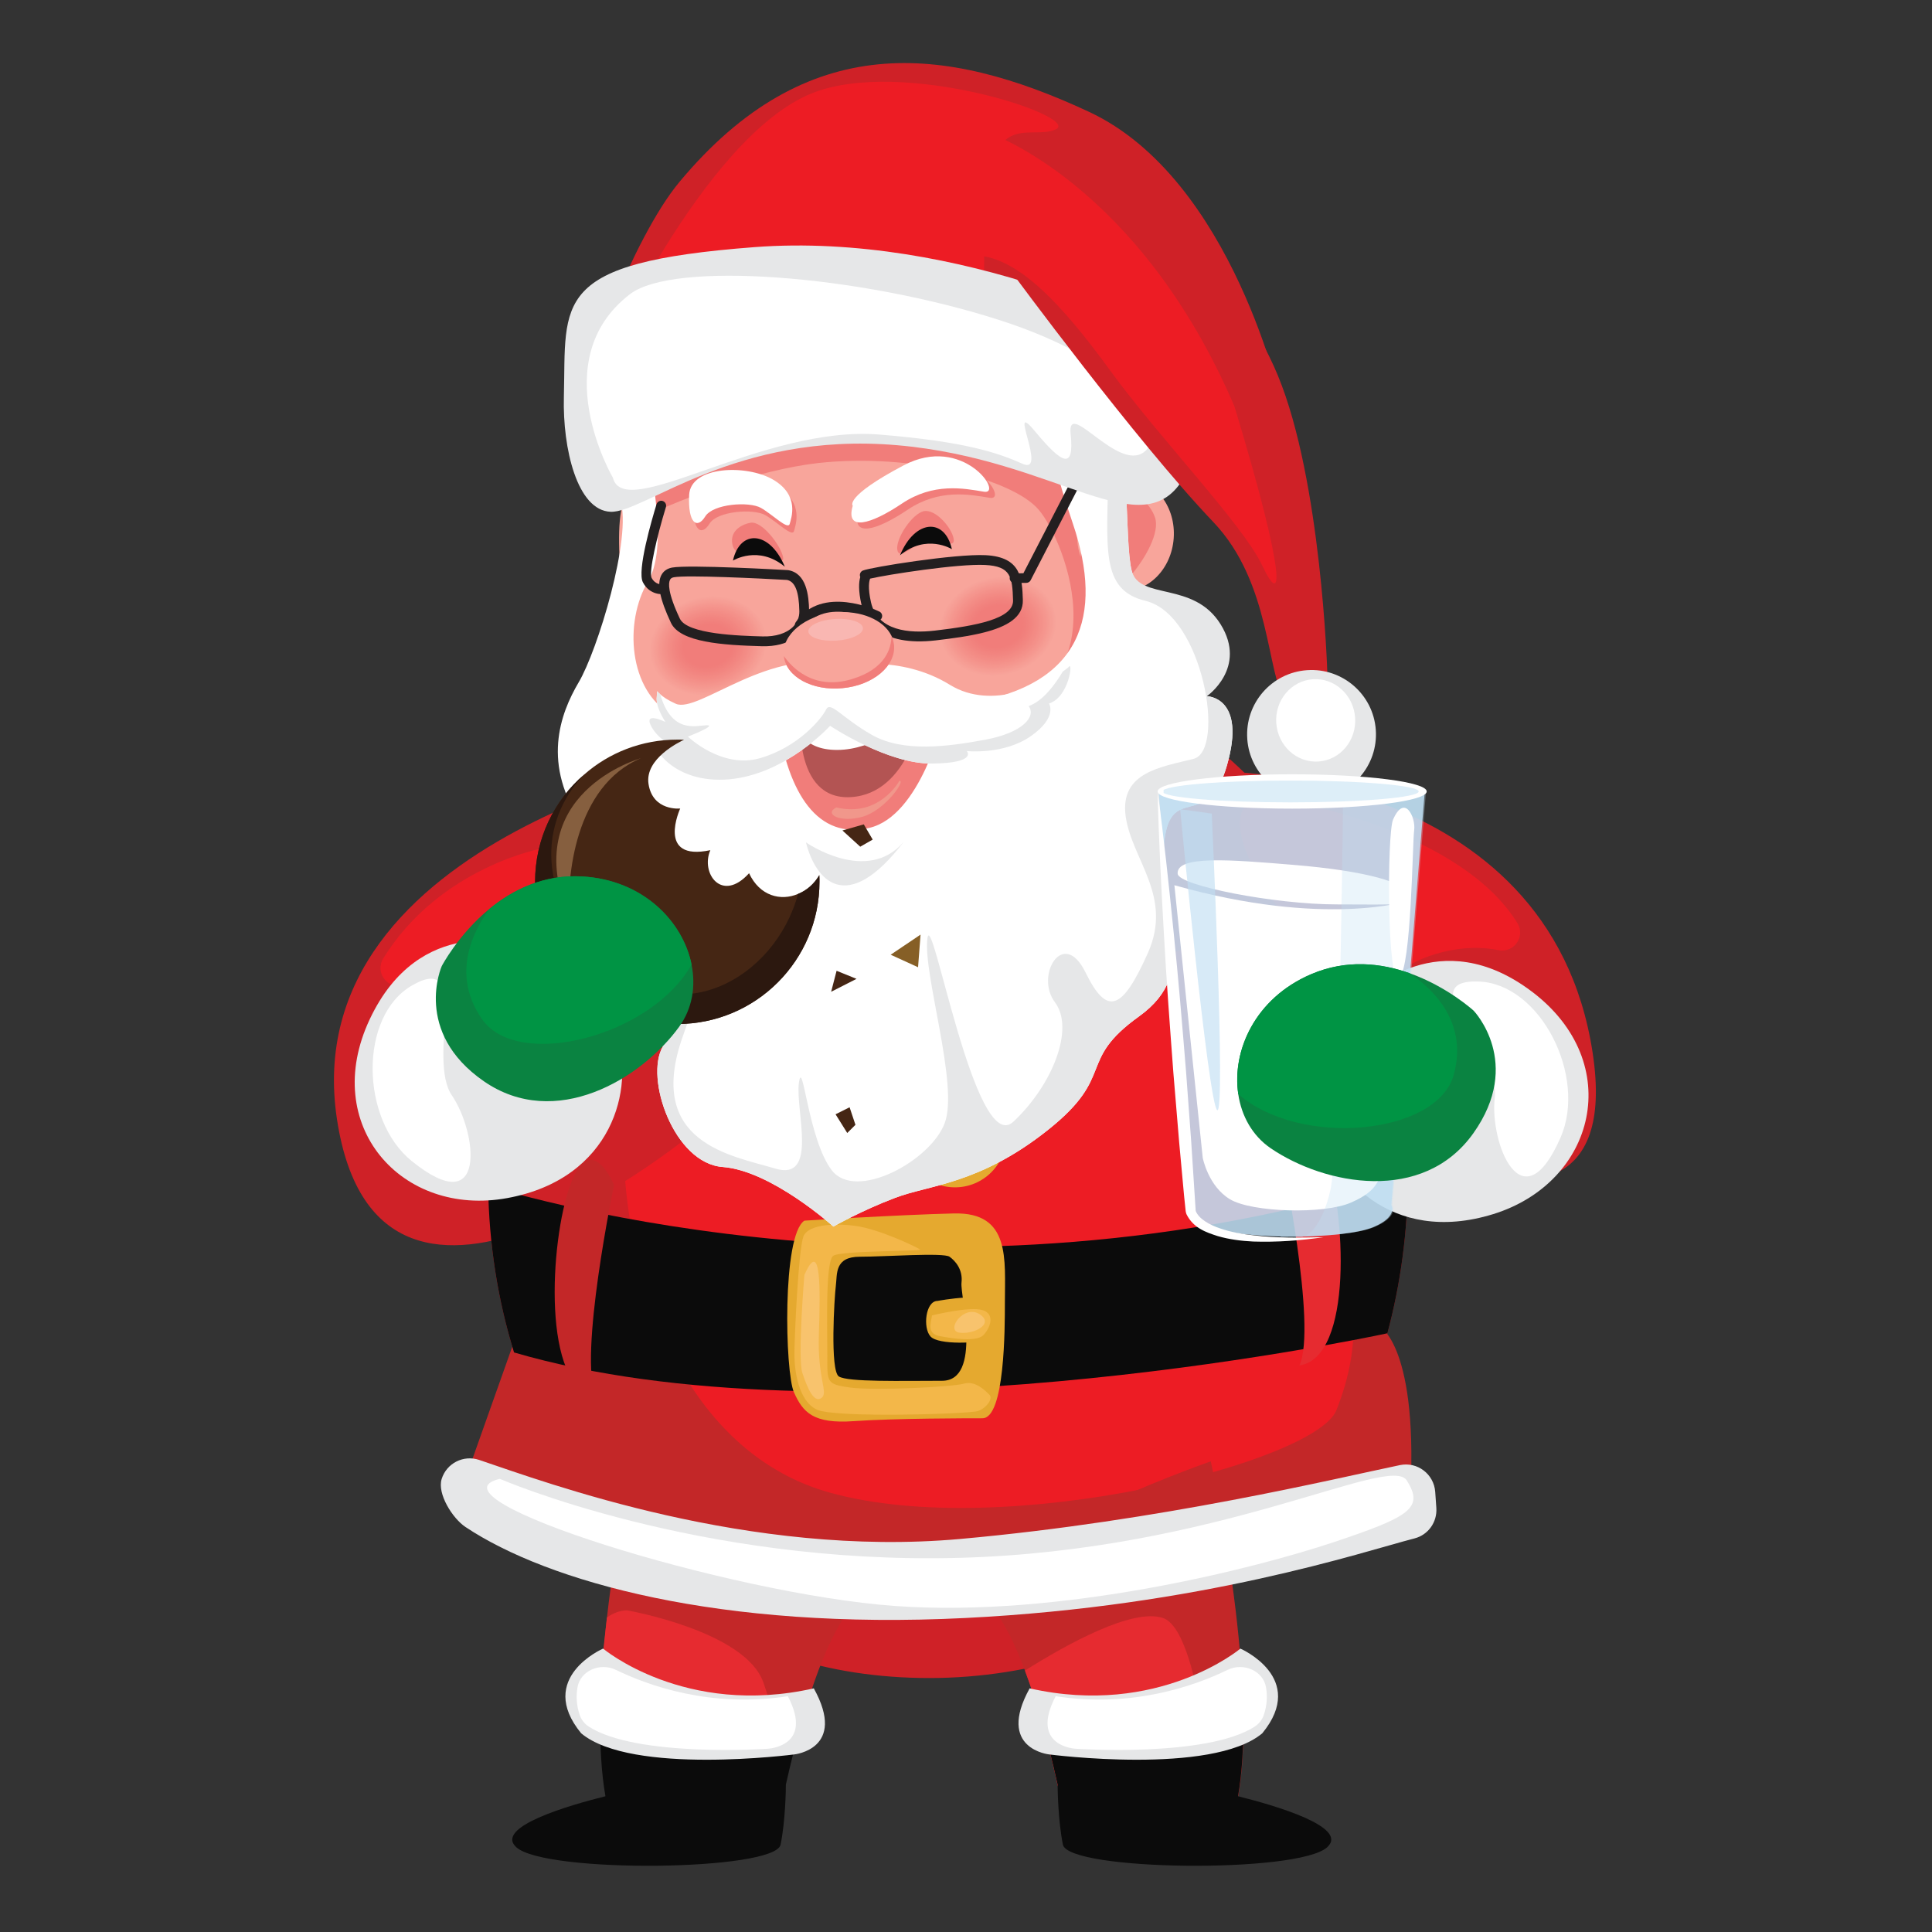 <svg xmlns="http://www.w3.org/2000/svg" xmlns:xlink="http://www.w3.org/1999/xlink" id="Layer_1" viewBox="0 0 792 792"><rect x="0" y="0" width="792" height="792" fill="#333333" stroke="none"/><defs><style>.cls-1{fill:none;}.cls-2{clip-path:url(#clippath);}.cls-3{fill:#f5958d;}.cls-4{fill:#f59890;}.cls-5{fill:#f5958e;}.cls-6{fill:#f5978f;}.cls-7{fill:#f5948c;}.cls-8{fill:#f5968e;}.cls-9{fill:#f59991;}.cls-10{fill:#f7a49a;}.cls-11{fill:#f7a097;}.cls-12{fill:#f7a399;}.cls-13{fill:#f7a198;}.cls-14{fill:#f7a299;}.cls-15{fill:#f8a59b;}.cls-16{fill:#f48f88;}.cls-17{fill:#f48e87;}.cls-18{fill:#f49089;}.cls-19{fill:#f4938b;}.cls-20{fill:#f4928b;}.cls-21{fill:#f3b749;}.cls-22{fill:#f59a91;}.cls-23{fill:#f9b7b2;}.cls-24{fill:#f8c36d;}.cls-25{fill:#009444;}.cls-26{fill:#f2827e;}.cls-27{fill:#f2837e;}.cls-28{fill:#f28882;}.cls-29{fill:#f28681;}.cls-30{fill:#f2847f;}.cls-31{fill:#f28782;}.cls-32{fill:#f28480;}.cls-33{fill:#f28580;}.cls-34{fill:#f69b92;}.cls-35{fill:#e6e7e8;}.cls-36{fill:#f69c93;}.cls-37{fill:#f69e95;}.cls-38{fill:#f69f96;}.cls-39{fill:#f69d94;}.cls-40{fill:#e62b30;}.cls-41{fill:#f4918a;}.cls-42{fill:#fff;}.cls-43{fill:#ed1c24;}.cls-44{fill:#f38a84;}.cls-45{fill:#f38a83;}.cls-46{fill:#f38983;}.cls-47{fill:#f38d87;}.cls-48{fill:#f38c85;}.cls-49{fill:#f38c86;}.cls-50{fill:#f38b85;}.cls-51{fill:#ffc63f;}.cls-52{fill:#f17f7b;}.cls-53{fill:#f17f7c;}.cls-54{fill:#f1827d;}.cls-55{fill:#f1817d;}.cls-56{fill:#f17e7b;}.cls-57{fill:#f17e7a;}.cls-58{fill:#f17d7a;}.cls-59{fill:#f1807c;}.cls-60{fill:#f1978b;}.cls-61{fill:#e5a92f;}.cls-62{fill:#865f26;}.cls-63{fill:#865f3f;}.cls-64{fill:#b35453;}.cls-65{fill:#bfdef2;}.cls-66{fill:#c32728;}.cls-67{fill:#cf2127;}.cls-68{fill:#231f20;}.cls-69{fill:#0a8341;}.cls-70{fill:#0b0b0b;}.cls-71{fill:#452614;}.cls-72{fill:#2c180f;}.cls-73{clip-path:url(#clippath-1);}.cls-74{clip-path:url(#clippath-4);}.cls-75{clip-path:url(#clippath-3);}.cls-76{clip-path:url(#clippath-2);}.cls-77{clip-path:url(#clippath-7);}.cls-78{clip-path:url(#clippath-8);}.cls-79{clip-path:url(#clippath-6);}.cls-80{clip-path:url(#clippath-5);}.cls-81{clip-path:url(#clippath-9);}.cls-82{clip-path:url(#clippath-10);}.cls-83{opacity:.32;}.cls-84{opacity:.63;}.cls-85{opacity:.53;}.cls-86{opacity:.88;}</style><clipPath id="clippath"><rect class="cls-1" x="90" width="612" height="792"/></clipPath><clipPath id="clippath-1"><rect class="cls-1" x="90" width="612" height="792"/></clipPath><clipPath id="clippath-2"><rect class="cls-1" x="90" width="612" height="792"/></clipPath><clipPath id="clippath-3"><path class="cls-1" d="m404.17 237.22c-12.98 3.29-21.3 14.69-18.57 25.47 2.73 10.78 15.47 16.85 28.45 13.57 12.99-3.29 21.3-14.69 18.57-25.47-2.23-8.8-11.12-14.46-21.37-14.46-2.31.0-4.69.29-7.08.89"/></clipPath><clipPath id="clippath-4"><rect class="cls-1" x="90" width="612" height="792"/></clipPath><clipPath id="clippath-5"><path class="cls-1" d="m285.38 245.18c-12.98 3.29-21.3 14.69-18.57 25.47s15.47 16.85 28.45 13.57c12.99-3.29 21.3-14.69 18.57-25.47-2.23-8.79-11.12-14.46-21.37-14.46-2.31.0-4.69.29-7.08.89"/></clipPath><clipPath id="clippath-6"><rect class="cls-1" x="90" width="612" height="792"/></clipPath><clipPath id="clippath-7"><rect class="cls-1" x="475" y="325" width="110" height="182"/></clipPath><clipPath id="clippath-8"><rect class="cls-1" x="535" y="325" width="50" height="182"/></clipPath><clipPath id="clippath-9"><rect class="cls-1" x="477" y="320" width="105" height="9"/></clipPath><clipPath id="clippath-10"><rect class="cls-1" x="484" y="332" width="16" height="123"/></clipPath></defs><g id="Layer_1-2"><g class="cls-2"><g class="cls-73"><g class="cls-76"><path class="cls-67" d="m497.57 316.13s137.48-1.17 155.3 115.35-148.03 3.77-148.03 3.77l-7.27-119.12z"/><path class="cls-67" d="m577.13 482.43c0 22.36-2.96 43.91-8.38 64.13-23.79 88.33-103.14 141.33-187.79 141.33s-144.39-49.12-170.23-133.47c-6.64-21.34-10.31-44.32-10.62-68.32-.1-1.23-.1-2.45-.1-3.68.0-74.44 32.68-140.2 82.51-179.11 30.23-23.69 66.78-37.58 106.1-37.58 73.63.0 137.35 48.5 168.39 119.27 12.87 29.31 20.12 62.39 20.12 97.42"/><path class="cls-66" d="m210.52 550.59-23.24 65.5s135.22 74.65 390.15 7.04c5.63-69.02-11.27-78.88-11.27-78.88s-227.47 47.18-355.65 6.34"/><path class="cls-43" d="m547.86 578.06c-8.31 21.38-135.66 53.9-207.75 33.81-56.34-15.71-80.99-79.58-84.16-132.4-5.88-98.01-11.87-41.09 8.45-96.13 14.79 44.37 30.4 92.96 69.72 92.96 73.62.0 154.09-139.55 185.14-68.78 45.43 111.98 38.3 145.53 28.6 170.55"/><path class="cls-67" d="m298.3 309.83s-177.99 32.63-160.14 149.15c17.4 113.62 148.03 3.77 148.03 3.77l12.11-152.92z"/><path class="cls-43" d="m222.6 347.68s-42.24 7.6-65.49 45.21c-3.46 5.59 1.42 12.45 7.86 11.12 17.25-3.56 36.24-1.74 43.57 3.14 9.73 6.49 75.7-76.78 14.06-59.48"/><path class="cls-66" d="m259.34 599.05s-6.64 29.61-10.52 64.03c-1.48 13.05-2.54 26.76-2.75 39.83 27.35 5.81 52.79 12.63 79.64 13.78 5.3-20.66 13.42-46.15 23.49-58 18.48-21.75-89.86-59.64-89.86-59.64"/><path class="cls-66" d="m506.16 743.14c-2.96.2-5.82.41-8.48.51l-60.86 3.88s-6.23-35.03-16.65-62.7c-3.98-10.62-8.58-20.12-13.68-26.14-18.48-21.75 89.86-59.64 89.86-59.64s21.75 97.52 9.8 144.09"/><path class="cls-40" d="m312.79 719.25c-7.97-.51-25.22-1.63-62.5-3.98-5.31-20.94-4.64-24.21-1.48-52.19 2.55-1.84 5.31-2.86 8.17-2.96.0.0 48.61 8.48 55.96 29.61 4.29 12.15 2.6 10.02-.16 29.52"/><path class="cls-40" d="m497.68 743.65-60.86 3.88s-6.23-35.03-16.65-62.7c17.16-10.82 44.12-25.73 56.57-21.55 12.05 3.98 18.18 48.4 20.93 80.36"/><path class="cls-70" d="m325.72 716.69c-26.85-1.15-52.29-7.97-79.65-13.78-.2 12.1.4 23.55 2.12 33.44-15.03 3.75-45.64 12.63-36.54 20.9 11.92 10.83 106.18 9.75 108.35-1.08 2.02-10.11 2.16-22.91 2.16-24.59.99-4.43 2.17-9.45 3.56-14.89"/><path class="cls-35" d="m247.22 675.82s33.54 28.22 86.39 16.3c13.79 24.92-8.04 27.09-8.04 27.09s-66.65 8.67-87.33-8.67c-18.65-22.74 8.98-34.72 8.98-34.72"/><path class="cls-42" d="m236.72 691.77c1.12-6.86 9.26-10.39 15.8-7.21 13.36 6.5 38.98 15.67 70.44 10.78 10.86 20.77-8.29 21.54-8.29 21.54s-53.69 3.68-73.38-9.13c-1.67-1.09-2.93-2.73-3.58-4.54-1.46-4.11-1.56-8.01-.99-11.44"/><path class="cls-61" d="m370.44 465.7c0 11.62 9.42 21.04 21.04 21.04s21.04-9.42 21.04-21.04-9.42-21.04-21.04-21.04-21.04 9.42-21.04 21.04"/><path class="cls-51" d="m373.56 462.27c0 7.75 6.28 14.03 14.03 14.03s14.03-6.28 14.03-14.03-6.28-14.03-14.03-14.03-14.03 6.28-14.03 14.03"/><path class="cls-35" d="m181.05 606.3c2.02-6.48 8.95-9.99 15.38-7.82 28.1 9.46 110.52 40.17 197.19 32.4 82.3-7.39 154.09-24.86 180.29-30.28 7.14-1.48 13.93 3.7 14.44 10.98l.46 6.57c.4 5.8-3.31 11.05-8.94 12.5-21.29 5.47-86.87 27.76-184.13 32.63-100.57 5.03-171.13-14.79-204.94-37.32-5.28-3.52-11.64-13.59-9.75-19.65"/><path class="cls-42" d="m204.89 606.23s80.99 35.21 188.03 32.4c107.05-2.82 176.77-42.96 183.81-31.69 7.04 11.27 1.41 14.79-30.28 25.35-31.69 10.56-111.27 30.99-179.58 26.06-68.31-4.93-194.37-44.37-161.98-52.12"/><path class="cls-70" d="m577.13 482.43c0 22.36-2.96 43.91-8.38 64.13-15.22 3.27-225.47 46.67-358.02 7.86-6.64-21.34-10.31-44.32-10.62-68.32 12.97 3.98 188.3 56.78 377.01-3.68"/><path class="cls-61" d="m391.08 497.43c-23.3.59-61.32 2.96-61.32 2.96-9.2 5.91-7.97 62.08-4.29 70.36s7.97 13.01 24.53 11.83 47.83-1.18 52.74-1.18c9.2.0 9.2-37.16 9.2-47.3.0-17.74 2.45-37.25-20.85-36.66m-4.9 68.59c-16.56.0-38.63.59-42.31-1.77-3.68-2.37-1.84-32.52-1.23-37.25.61-4.73-.61-11.83 9.81-11.83s34.34-1.77 36.8.0c2.45 1.77 5.52 5.32 4.9 10.64-.61 5.32 8.58 40.21-7.97 40.21"/><path class="cls-61" d="m384.33 533.3s22.48-4.34 23.71 1.97c1.23 6.31 2.04 12.22-2.45 13.8-4.5 1.58-20.85 2.37-24.12-1.18s-2.04-14.59 2.86-14.59"/><path class="cls-21" d="m329.34 506.89c-2.07 5.75-3.68 41.59-3.68 48.29s1.63 19.12 9.2 22.67c7.56 3.55 62.55 1.77 66.03.59s6.34-5.12 4.7-6.7-5.72-5.91-10.43-4.53c-4.7 1.38-37 2.96-46.81 1.58s-9.2-2.17-9.2-13.8-.82-38.04 2.45-40.21c3.27-2.17 36.59-1.77 35.57-2.56-1.02-.79-16.35-8.28-26.37-9.66-10.02-1.38-19.83-.2-21.46 4.34"/><path class="cls-21" d="m382.08 539.22c-.61 3.55-2.04 7.49 3.07 8.48s15.13 2.56 17.99-.4c2.86-2.96 4.91-8.67-.41-10.25-5.31-1.58-20.64 2.17-20.64 2.17"/><path class="cls-24" d="m329.75 522.66s-2.86 34.1-.82 40.21 4.7 12.42 7.77 10.25-1.64-7.69-1.02-26.02c.61-18.33 1.02-40.21-5.93-24.44"/><path class="cls-24" d="m401.71 538.82c-6.57-4.36-14.31 6.7-8.38 7.49s14.31-3.55 8.38-7.49"/><path class="cls-66" d="m251.72 485.8s-14.79 70.78-7.4 86.62c-22.18-3.17-19.01-63.38-10.56-86.62s17.96.0 17.96.0"/><path class="cls-40" d="m525.28 473.12s14.79 70.78 7.39 86.62c22.18-3.17 19.01-63.38 10.56-86.62s-17.96.0-17.96.0"/><path class="cls-70" d="m430 716.69c26.85-1.15 52.29-7.97 79.65-13.78.2 12.1-.4 23.55-2.12 33.44 15.03 3.75 45.64 12.63 36.54 20.9-11.92 10.83-106.18 9.75-108.35-1.08-2.02-10.11-2.16-22.91-2.16-24.59-.99-4.43-2.16-9.45-3.56-14.89"/><path class="cls-35" d="m508.49 675.82s-33.54 28.22-86.4 16.3c-13.79 24.92 8.04 27.09 8.04 27.09s66.65 8.67 87.33-8.67c18.65-22.74-8.98-34.72-8.98-34.72"/><path class="cls-42" d="m519 691.77c-1.12-6.86-9.26-10.39-15.8-7.21-13.36 6.5-38.98 15.67-70.44 10.78-10.86 20.77 8.29 21.54 8.29 21.54s53.69 3.68 73.38-9.13c1.67-1.09 2.93-2.73 3.58-4.54 1.46-4.11 1.56-8.01 1-11.44"/><path class="cls-35" d="m211.63 387.34s-39.6-13-60.06 30.49c-20.47 43.49 13.06 81.25 56.39 73.31 43.34-7.94 52.27-45.42 44.72-66.51-7.56-21.09-41.05-37.28-41.05-37.28"/><path class="cls-42" d="m169 403.91c-21.97 12.57-21.29 55.03-.19 72.07 30.93 24.99 26.88-11.59 16.46-26.89s8.16-59.15-16.26-45.18"/><path class="cls-35" d="m560.82 407.41s29.08-29.85 67.35-.77c38.27 29.08 26.02 78.07-16.07 91.08-42.1 13.01-67.35-16.07-70.42-38.27-3.06-22.2 19.14-52.05 19.14-52.05"/><path class="cls-42" d="m606.27 402.37c25.29.97 44.34 38.93 33.52 63.8-15.85 36.46-29.2 2.16-27.03-16.22 2.16-18.38-34.6-48.66-6.49-47.58"/><path class="cls-15" d="m261.02 277.42c19.7 45.79 68.25 71.1 120.71 57.82 58.6-14.84 87.41-71.22 73.25-127.15-12.56-49.59-54.66-82.33-104.83-78.69-6.44.37-13.02 1.4-19.75 3.11-18.02 4.56-33.32 13.18-45.6 24.61-14.87 13.67-25.12 31.43-29.87 50.96-4.08 16.73 3.79 64.04 6.08 69.35"/><path class="cls-58" d="m261.43 285.49c19.7 45.79 68.25 71.1 120.71 57.82 58.6-14.84 87.41-71.22 73.25-127.15-12.56-49.59-54.66-82.33-104.83-78.69-23.63 7.77-46.36 17.01-65.35 27.71-14.87 13.67-25.12 31.43-29.87 50.96 22.31-11.76 55.87-23.58 80.03-26.32 38.23-4.2 79.61 6.52 90.37 19.07 10.83 12.42 37.05 77.34-29.19 86.95l-53.83-12.49s-57.73 40.74-80.18-2.56c-.44 1.59-.88 3.17-1.12 4.71"/><path class="cls-15" d="m441.63 217.8c-.93 12.66 7.17 23.56 18.08 24.36 10.91.8 20.51-8.81 21.43-21.47.93-12.66-7.17-23.56-18.08-24.36-10.91-.8-20.51 8.81-21.43 21.47"/><path class="cls-58" d="m449.46 194.74s19.87 5.32 24.01 17.35-22.93 42.86-29.11 33.52c-6.18-9.33 5.1-50.87 5.1-50.87"/></g><g class="cls-75"><rect class="cls-15" x="384.86" y="236.6" width="48.51" height="40.27" transform="translate(-50.5 108.28) rotate(-14.21)"/><path class="cls-15" d="m385.6 262.69c2.73 10.78 15.47 16.85 28.45 13.57 12.99-3.29 21.3-14.69 18.57-25.47s-15.47-16.85-28.45-13.57c-12.99 3.29-21.3 14.69-18.57 25.47"/><path class="cls-10" d="m385.87 262.62c2.7 10.66 15.29 16.67 28.13 13.41 12.84-3.25 21.06-14.53 18.36-25.19-2.7-10.66-15.3-16.66-28.13-13.41-12.84 3.25-21.06 14.53-18.36 25.18"/><path class="cls-12" d="m386.13 262.56c2.67 10.54 15.12 16.48 27.81 13.26 12.69-3.21 20.82-14.36 18.15-24.9s-15.12-16.48-27.82-13.26c-12.69 3.21-20.82 14.36-18.15 24.9"/><path class="cls-14" d="m386.4 262.49c2.64 10.42 14.95 16.29 27.49 13.11 12.55-3.18 20.58-14.2 17.94-24.61-2.64-10.42-14.95-16.29-27.49-13.11-12.55 3.18-20.58 14.2-17.94 24.61"/><path class="cls-13" d="m386.66 262.42c2.61 10.3 14.77 16.1 27.17 12.96 12.4-3.14 20.34-14.03 17.74-24.33-2.61-10.3-14.77-16.1-27.18-12.96-12.4 3.14-20.34 14.03-17.73 24.33"/><path class="cls-11" d="m386.92 262.36c2.58 10.18 14.6 15.91 26.85 12.8 12.26-3.1 20.1-13.87 17.53-24.04-2.58-10.17-14.6-15.91-26.86-12.8-12.25 3.1-20.1 13.87-17.53 24.04"/><path class="cls-38" d="m387.19 262.29c2.54 10.05 14.43 15.72 26.54 12.65 12.11-3.07 19.86-13.7 17.32-23.76-2.54-10.05-14.43-15.72-26.54-12.65s-19.86 13.7-17.32 23.76"/><path class="cls-37" d="m387.45 262.22c2.51 9.93 14.25 15.53 26.22 12.5 11.96-3.03 19.62-13.54 17.11-23.47-2.52-9.93-14.25-15.53-26.22-12.5-11.96 3.03-19.62 13.54-17.11 23.47"/><path class="cls-37" d="m387.72 262.15c2.48 9.81 14.08 15.34 25.9 12.35 11.82-2.99 19.39-13.37 16.9-23.18-2.48-9.81-14.08-15.34-25.9-12.35s-19.39 13.37-16.9 23.18"/><path class="cls-39" d="m387.98 262.09c2.45 9.69 13.9 15.15 25.58 12.2 11.67-2.96 19.15-13.21 16.69-22.9-2.45-9.69-13.9-15.15-25.58-12.2-11.67 2.95-19.15 13.21-16.69 22.9"/><path class="cls-36" d="m388.24 262.02c2.42 9.57 13.73 14.96 25.26 12.04 11.53-2.92 18.91-13.04 16.49-22.61s-13.73-14.96-25.26-12.04c-11.53 2.92-18.91 13.04-16.48 22.61"/><path class="cls-34" d="m388.51 261.95c2.39 9.45 13.56 14.77 24.94 11.89s18.67-12.88 16.28-22.33-13.56-14.77-24.94-11.89c-11.38 2.88-18.67 12.88-16.28 22.33"/><path class="cls-22" d="m388.77 261.89c2.36 9.33 13.38 14.58 24.62 11.74s18.43-12.71 16.07-22.04-13.39-14.58-24.62-11.74c-11.24 2.84-18.43 12.71-16.07 22.04"/><path class="cls-9" d="m389.04 261.82c2.33 9.21 13.21 14.39 24.3 11.59 11.09-2.81 18.19-12.55 15.86-21.75-2.33-9.21-13.21-14.39-24.3-11.59-11.09 2.81-18.19 12.55-15.86 21.75"/><path class="cls-4" d="m389.3 261.75c2.3 9.09 13.04 14.21 23.98 11.43 10.95-2.77 17.95-12.38 15.65-21.47s-13.04-14.2-23.98-11.43-17.95 12.38-15.65 21.47"/><path class="cls-6" d="m389.56 261.69c2.27 8.97 12.86 14.02 23.66 11.28 10.8-2.73 17.71-12.22 15.44-21.18-2.27-8.97-12.86-14.02-23.66-11.28-10.8 2.73-17.71 12.22-15.44 21.18"/><path class="cls-8" d="m389.83 261.62c2.24 8.84 12.69 13.83 23.34 11.13s17.47-12.05 15.23-20.9c-2.24-8.84-12.69-13.83-23.34-11.13-10.65 2.7-17.47 12.05-15.23 20.9"/><path class="cls-5" d="m390.09 261.55c2.21 8.72 12.52 13.64 23.02 10.98 10.51-2.66 17.24-11.89 15.03-20.61-2.21-8.72-12.52-13.64-23.02-10.98-10.51 2.66-17.23 11.89-15.02 20.61"/><path class="cls-3" d="m390.36 261.49c2.18 8.6 12.34 13.45 22.7 10.83s16.99-11.72 14.82-20.33c-2.18-8.6-12.34-13.45-22.7-10.82-10.36 2.62-16.99 11.72-14.82 20.32"/><path class="cls-7" d="m390.62 261.42c2.15 8.48 12.17 13.26 22.38 10.67 10.22-2.59 16.76-11.56 14.61-20.04s-12.17-13.26-22.38-10.67-16.76 11.56-14.61 20.04"/><path class="cls-19" d="m390.88 261.35c2.12 8.36 12 13.07 22.06 10.52 10.07-2.55 16.52-11.39 14.4-19.75s-12-13.07-22.07-10.52c-10.07 2.55-16.52 11.39-14.4 19.75"/><path class="cls-20" d="m391.15 261.29c2.09 8.24 11.82 12.88 21.75 10.37 9.92-2.51 16.28-11.23 14.19-19.47-2.09-8.24-11.82-12.88-21.75-10.37-9.92 2.51-16.28 11.23-14.19 19.47"/><path class="cls-41" d="m391.41 261.22c2.05 8.12 11.65 12.69 21.43 10.22 9.78-2.47 16.04-11.06 13.98-19.18s-11.65-12.69-21.43-10.22c-9.78 2.48-16.04 11.06-13.98 19.18"/><path class="cls-18" d="m391.67 261.15c2.02 8 11.47 12.5 21.11 10.06 9.63-2.44 15.8-10.9 13.78-18.9-2.03-8-11.48-12.5-21.11-10.06s-15.8 10.9-13.77 18.9"/><path class="cls-18" d="m391.94 261.09c1.99 7.88 11.3 12.31 20.79 9.91s15.56-10.73 13.57-18.61-11.3-12.31-20.79-9.91-15.56 10.73-13.57 18.61"/><path class="cls-16" d="m392.2 261.02c1.96 7.76 11.13 12.12 20.47 9.76s15.32-10.57 13.36-18.32c-1.96-7.76-11.13-12.12-20.47-9.76-9.34 2.37-15.32 10.57-13.36 18.32"/><path class="cls-17" d="m392.47 260.95c1.93 7.63 10.95 11.94 20.15 9.61s15.08-10.4 13.15-18.04c-1.93-7.63-10.95-11.93-20.15-9.61-9.19 2.33-15.08 10.4-13.15 18.04"/><path class="cls-47" d="m392.73 260.88c1.9 7.51 10.78 11.75 19.83 9.46s14.84-10.24 12.94-17.75-10.78-11.75-19.83-9.45c-9.05 2.29-14.84 10.24-12.94 17.75"/><path class="cls-49" d="m392.99 260.82c1.87 7.39 10.61 11.56 19.51 9.3 8.9-2.25 14.61-10.07 12.73-17.47-1.87-7.39-10.61-11.56-19.51-9.3-8.9 2.25-14.6 10.07-12.73 17.46"/><path class="cls-48" d="m393.26 260.75c1.84 7.27 10.43 11.37 19.19 9.15s14.37-9.91 12.52-17.18c-1.84-7.27-10.43-11.37-19.19-9.15s-14.37 9.91-12.52 17.18"/><path class="cls-50" d="m393.52 260.68c1.81 7.15 10.26 11.18 18.87 9s14.13-9.74 12.32-16.89c-1.81-7.15-10.26-11.18-18.87-9s-14.13 9.74-12.31 16.89"/><path class="cls-44" d="m393.79 260.62c1.78 7.03 10.09 10.99 18.55 8.85 8.47-2.14 13.89-9.58 12.11-16.61-1.78-7.03-10.09-10.99-18.55-8.85-8.46 2.14-13.89 9.58-12.11 16.61"/><path class="cls-45" d="m394.05 260.55c1.75 6.91 9.91 10.8 18.23 8.69s13.65-9.41 11.9-16.32-9.91-10.8-18.23-8.69-13.65 9.41-11.9 16.32"/><path class="cls-46" d="m394.31 260.48c1.72 6.79 9.74 10.61 17.91 8.54s13.41-9.25 11.69-16.04-9.74-10.61-17.91-8.54-13.41 9.25-11.69 16.04"/><path class="cls-28" d="m394.58 260.42c1.69 6.67 9.56 10.42 17.59 8.39 8.03-2.03 13.17-9.09 11.48-15.75-1.69-6.66-9.57-10.42-17.59-8.39-8.03 2.03-13.17 9.08-11.48 15.75"/><path class="cls-31" d="m394.84 260.35c1.66 6.54 9.39 10.23 17.27 8.24 7.88-2 12.93-8.92 11.27-15.46s-9.39-10.23-17.28-8.24c-7.88 2-12.93 8.92-11.27 15.46"/><path class="cls-29" d="m395.11 260.28c1.63 6.42 9.22 10.04 16.95 8.08 7.74-1.96 12.69-8.75 11.07-15.18-1.63-6.42-9.22-10.04-16.96-8.08-7.74 1.96-12.69 8.76-11.06 15.18"/><path class="cls-29" d="m395.37 260.22c1.6 6.3 9.04 9.85 16.64 7.93 7.59-1.92 12.45-8.59 10.86-14.89-1.6-6.3-9.04-9.85-16.64-7.93-7.59 1.92-12.45 8.59-10.86 14.89"/><path class="cls-33" d="m395.63 260.15c1.56 6.18 8.87 9.67 16.32 7.78 7.45-1.89 12.21-8.43 10.65-14.61-1.57-6.18-8.87-9.66-16.32-7.78-7.45 1.89-12.21 8.42-10.65 14.61"/><path class="cls-32" d="m395.9 260.08c1.53 6.06 8.7 9.48 16 7.63s11.98-8.26 10.44-14.32-8.7-9.47-16-7.63c-7.3 1.85-11.97 8.26-10.44 14.32"/><path class="cls-30" d="m396.16 260.02c1.5 5.94 8.52 9.29 15.68 7.48s11.74-8.1 10.23-14.04c-1.5-5.94-8.52-9.29-15.68-7.47-7.15 1.81-11.74 8.1-10.23 14.03"/><path class="cls-27" d="m396.43 259.95c1.47 5.82 8.35 9.1 15.36 7.32 7.01-1.78 11.5-7.93 10.02-13.75-1.47-5.82-8.35-9.1-15.36-7.32-7.01 1.77-11.5 7.93-10.02 13.75"/><path class="cls-26" d="m396.69 259.88c1.44 5.7 8.18 8.91 15.04 7.17s11.26-7.77 9.82-13.46c-1.44-5.7-8.18-8.91-15.04-7.17s-11.26 7.76-9.81 13.46"/><path class="cls-54" d="m396.95 259.82c1.41 5.58 8 8.72 14.72 7.02 6.72-1.7 11.02-7.6 9.61-13.18-1.41-5.58-8-8.72-14.72-7.02s-11.02 7.6-9.61 13.18"/><path class="cls-55" d="m397.22 259.75c1.38 5.46 7.83 8.53 14.4 6.87 6.57-1.66 10.78-7.44 9.4-12.89-1.38-5.46-7.83-8.53-14.4-6.87s-10.78 7.43-9.4 12.89"/><path class="cls-55" d="m397.48 259.68c1.35 5.34 7.65 8.34 14.08 6.71s10.54-7.27 9.19-12.6c-1.35-5.34-7.65-8.34-14.08-6.71s-10.54 7.27-9.19 12.6"/><path class="cls-59" d="m397.74 259.62c1.32 5.21 7.48 8.15 13.76 6.56s10.3-7.1 8.98-12.32c-1.32-5.21-7.48-8.15-13.76-6.56s-10.3 7.11-8.98 12.32"/><path class="cls-53" d="m398.01 259.55c1.29 5.09 7.31 7.96 13.44 6.41 6.13-1.55 10.06-6.94 8.77-12.03s-7.31-7.96-13.44-6.41-10.06 6.94-8.77 12.03"/><path class="cls-52" d="m398.27 259.48c1.26 4.97 7.13 7.77 13.12 6.26 5.99-1.52 9.82-6.78 8.56-11.75-1.26-4.97-7.13-7.77-13.12-6.26-5.99 1.52-9.82 6.78-8.56 11.75"/><path class="cls-56" d="m398.54 259.42c1.23 4.85 6.96 7.58 12.8 6.1 5.84-1.48 9.58-6.61 8.36-11.46-1.23-4.85-6.96-7.58-12.8-6.1-5.84 1.48-9.58 6.61-8.35 11.46"/><path class="cls-57" d="m398.8 259.35c1.2 4.73 6.79 7.4 12.48 5.95 5.7-1.44 9.35-6.45 8.15-11.18-1.2-4.73-6.79-7.39-12.48-5.95-5.7 1.44-9.35 6.45-8.15 11.18"/><path class="cls-58" d="m399.06 259.28c1.17 4.61 6.61 7.21 12.16 5.8 5.55-1.41 9.11-6.28 7.94-10.89s-6.61-7.21-12.17-5.8c-5.55 1.41-9.11 6.28-7.94 10.89"/><path class="cls-58" d="m399.33 259.21c1.14 4.49 6.44 7.02 11.85 5.65 5.4-1.37 8.87-6.12 7.73-10.6-1.14-4.49-6.44-7.02-11.85-5.65-5.4 1.37-8.87 6.12-7.73 10.6"/><path class="cls-58" d="m399.59 259.15c1.11 4.37 6.27 6.83 11.53 5.5s8.63-5.95 7.52-10.32-6.27-6.83-11.53-5.49c-5.26 1.33-8.63 5.95-7.52 10.32"/></g><g class="cls-74"><path class="cls-67" d="m525.55 166.18s-20-92.78-79.15-120.35C387.25 18.26 330.71 12 278.58 74.52c-20.09 24.1-39.31 81.4-39.31 81.4l286.27 10.26z"/><path class="cls-43" d="m248.16 147.34c-2.03 3.28 39.99-90.9 84.46-109.02 36.99-15.08 111.11 9.69 100.17 14.71-10.94 5.01-28.65-10.67-29.27 40.21s5.5 42.68-60.48 48.07c-65.98 5.4-92.48 29.87-94.88 6.04"/></g><g class="cls-80"><rect class="cls-15" x="266.07" y="244.56" width="48.51" height="40.27" transform="translate(-56.09 79.36) rotate(-14.21)"/><path class="cls-15" d="m266.81 270.65c2.73 10.78 15.47 16.85 28.45 13.57 12.99-3.29 21.3-14.69 18.57-25.47-2.73-10.78-15.47-16.85-28.45-13.57-12.99 3.29-21.3 14.69-18.57 25.47"/><path class="cls-10" d="m267.08 270.58c2.7 10.66 15.29 16.67 28.13 13.41 12.84-3.25 21.06-14.53 18.36-25.19-2.7-10.66-15.29-16.66-28.13-13.41s-21.06 14.53-18.36 25.19"/><path class="cls-12" d="m267.34 270.52c2.67 10.54 15.12 16.48 27.81 13.26 12.69-3.21 20.82-14.36 18.15-24.9-2.67-10.54-15.12-16.48-27.81-13.26-12.69 3.21-20.82 14.36-18.15 24.9"/><path class="cls-14" d="m267.61 270.45c2.64 10.42 14.95 16.29 27.49 13.11 12.55-3.18 20.58-14.2 17.94-24.61-2.64-10.42-14.95-16.29-27.49-13.11-12.55 3.18-20.58 14.2-17.94 24.61"/><path class="cls-13" d="m267.87 270.38c2.61 10.3 14.77 16.1 27.17 12.96 12.4-3.14 20.34-14.03 17.74-24.33-2.61-10.3-14.77-16.1-27.18-12.96-12.4 3.14-20.34 14.03-17.74 24.33"/><path class="cls-11" d="m268.13 270.32c2.58 10.18 14.6 15.91 26.86 12.8 12.26-3.1 20.1-13.87 17.53-24.04-2.58-10.17-14.6-15.91-26.86-12.8-12.26 3.1-20.1 13.87-17.53 24.04"/><path class="cls-38" d="m268.4 270.25c2.54 10.05 14.43 15.72 26.54 12.65 12.11-3.07 19.86-13.7 17.32-23.76-2.54-10.05-14.43-15.72-26.54-12.65s-19.86 13.7-17.32 23.76"/><path class="cls-37" d="m268.66 270.18c2.51 9.93 14.25 15.53 26.22 12.5 11.96-3.03 19.62-13.54 17.11-23.47-2.51-9.93-14.25-15.53-26.22-12.5-11.96 3.03-19.63 13.54-17.11 23.47"/><path class="cls-37" d="m268.92 270.11c2.48 9.81 14.08 15.34 25.9 12.35 11.82-2.99 19.39-13.37 16.9-23.18-2.48-9.81-14.08-15.34-25.9-12.35s-19.38 13.37-16.9 23.18"/><path class="cls-39" d="m269.19 270.05c2.45 9.69 13.9 15.15 25.58 12.2 11.67-2.96 19.15-13.21 16.69-22.9-2.45-9.69-13.9-15.15-25.58-12.2-11.67 2.95-19.15 13.21-16.69 22.9"/><path class="cls-36" d="m269.45 269.98c2.42 9.57 13.73 14.96 25.26 12.04 11.53-2.92 18.91-13.04 16.49-22.61s-13.73-14.96-25.26-12.04c-11.53 2.92-18.91 13.04-16.49 22.61"/><path class="cls-34" d="m269.72 269.91c2.39 9.45 13.56 14.77 24.94 11.89s18.67-12.88 16.28-22.33-13.56-14.77-24.94-11.89c-11.38 2.88-18.67 12.88-16.28 22.33"/><path class="cls-22" d="m269.98 269.85c2.36 9.33 13.38 14.58 24.62 11.74s18.43-12.71 16.07-22.04c-2.36-9.33-13.38-14.58-24.62-11.74s-18.43 12.71-16.07 22.04"/><path class="cls-9" d="m270.24 269.78c2.33 9.21 13.21 14.39 24.3 11.59 11.09-2.81 18.19-12.55 15.86-21.75-2.33-9.21-13.21-14.39-24.3-11.59-11.09 2.81-18.19 12.55-15.86 21.75"/><path class="cls-4" d="m270.51 269.71c2.3 9.09 13.04 14.21 23.98 11.43 10.95-2.77 17.95-12.38 15.65-21.47-2.3-9.09-13.04-14.2-23.98-11.43s-17.95 12.38-15.65 21.47"/><path class="cls-6" d="m270.77 269.65c2.27 8.97 12.86 14.02 23.66 11.28 10.8-2.73 17.71-12.22 15.44-21.18-2.27-8.97-12.86-14.02-23.66-11.28-10.8 2.73-17.71 12.22-15.44 21.18"/><path class="cls-8" d="m271.04 269.58c2.24 8.84 12.69 13.83 23.34 11.13s17.47-12.05 15.23-20.9c-2.24-8.84-12.69-13.83-23.34-11.13-10.65 2.7-17.47 12.05-15.23 20.9"/><path class="cls-5" d="m271.3 269.51c2.21 8.72 12.52 13.64 23.02 10.98 10.51-2.66 17.24-11.89 15.03-20.61-2.21-8.72-12.52-13.64-23.02-10.98-10.51 2.66-17.23 11.89-15.03 20.61"/><path class="cls-3" d="m271.56 269.45c2.18 8.6 12.34 13.45 22.7 10.83s16.99-11.72 14.82-20.33c-2.18-8.6-12.34-13.45-22.7-10.82-10.36 2.62-16.99 11.72-14.82 20.32"/><path class="cls-7" d="m271.83 269.38c2.15 8.48 12.17 13.26 22.38 10.67s16.76-11.56 14.61-20.04c-2.15-8.48-12.17-13.26-22.38-10.67s-16.76 11.56-14.61 20.04"/><path class="cls-19" d="m272.09 269.31c2.12 8.36 12 13.07 22.06 10.52 10.07-2.55 16.52-11.39 14.4-19.75s-12-13.07-22.07-10.52c-10.07 2.55-16.52 11.39-14.4 19.75"/><path class="cls-20" d="m272.36 269.25c2.09 8.24 11.82 12.88 21.75 10.37 9.92-2.51 16.28-11.23 14.19-19.47s-11.82-12.88-21.75-10.37c-9.92 2.51-16.28 11.23-14.19 19.47"/><path class="cls-41" d="m272.62 269.18c2.05 8.12 11.65 12.69 21.43 10.22 9.78-2.48 16.04-11.06 13.98-19.18S296.38 247.53 286.6 250c-9.78 2.48-16.04 11.06-13.98 19.18"/><path class="cls-18" d="m272.88 269.11c2.02 8 11.47 12.5 21.11 10.06 9.63-2.44 15.8-10.9 13.77-18.9-2.02-8-11.47-12.5-21.11-10.06-9.63 2.44-15.8 10.9-13.77 18.9"/><path class="cls-18" d="m273.15 269.05c1.99 7.88 11.3 12.31 20.79 9.91s15.56-10.73 13.57-18.61-11.3-12.31-20.79-9.91-15.56 10.73-13.57 18.61"/><path class="cls-16" d="m273.41 268.98c1.96 7.76 11.13 12.12 20.47 9.76s15.32-10.57 13.36-18.32c-1.96-7.76-11.13-12.12-20.47-9.76-9.34 2.37-15.32 10.57-13.36 18.32"/><path class="cls-17" d="m273.68 268.91c1.93 7.63 10.95 11.94 20.15 9.61s15.08-10.4 13.15-18.04c-1.93-7.63-10.95-11.93-20.15-9.61-9.19 2.33-15.08 10.4-13.15 18.04"/><path class="cls-47" d="m273.94 268.84c1.9 7.51 10.78 11.75 19.83 9.46s14.84-10.24 12.94-17.75-10.78-11.75-19.83-9.45c-9.05 2.29-14.84 10.24-12.94 17.75"/><path class="cls-49" d="m274.2 268.78c1.87 7.39 10.61 11.56 19.51 9.3 8.9-2.25 14.6-10.07 12.73-17.47-1.87-7.39-10.61-11.56-19.51-9.3-8.9 2.25-14.6 10.07-12.73 17.46"/><path class="cls-48" d="m274.47 268.71c1.84 7.27 10.43 11.37 19.19 9.15s14.37-9.91 12.52-17.18c-1.84-7.27-10.43-11.37-19.19-9.15s-14.36 9.91-12.52 17.18"/><path class="cls-50" d="m274.73 268.64c1.81 7.15 10.26 11.18 18.87 9s14.13-9.74 12.32-16.89c-1.81-7.15-10.26-11.18-18.87-9s-14.13 9.74-12.32 16.89"/><path class="cls-44" d="m274.99 268.58c1.78 7.03 10.09 10.99 18.55 8.85 8.47-2.14 13.89-9.58 12.11-16.61-1.78-7.03-10.09-10.99-18.55-8.85-8.47 2.14-13.89 9.58-12.11 16.61"/><path class="cls-45" d="m275.26 268.51c1.75 6.91 9.91 10.8 18.23 8.69s13.65-9.42 11.9-16.32c-1.75-6.91-9.91-10.8-18.23-8.69s-13.65 9.41-11.9 16.32"/><path class="cls-46" d="m275.52 268.44c1.72 6.79 9.74 10.61 17.91 8.54s13.41-9.25 11.69-16.04c-1.72-6.79-9.74-10.61-17.91-8.54s-13.41 9.25-11.69 16.04"/><path class="cls-28" d="m275.79 268.38c1.69 6.67 9.56 10.42 17.59 8.39 8.03-2.03 13.17-9.09 11.48-15.75-1.69-6.66-9.57-10.42-17.59-8.39-8.03 2.03-13.17 9.08-11.48 15.75"/><path class="cls-31" d="m276.05 268.31c1.66 6.55 9.39 10.23 17.27 8.24 7.88-2 12.93-8.92 11.27-15.46-1.66-6.54-9.39-10.23-17.27-8.24-7.88 2-12.93 8.92-11.27 15.46"/><path class="cls-29" d="m276.31 268.24c1.63 6.42 9.22 10.04 16.95 8.08 7.74-1.96 12.69-8.75 11.07-15.18-1.63-6.42-9.22-10.04-16.96-8.08-7.74 1.96-12.69 8.76-11.06 15.18"/><path class="cls-29" d="m276.58 268.18c1.6 6.3 9.04 9.85 16.64 7.93 7.59-1.92 12.45-8.59 10.86-14.89-1.6-6.3-9.04-9.85-16.64-7.93-7.59 1.92-12.45 8.59-10.86 14.89"/><path class="cls-33" d="m276.84 268.11c1.56 6.18 8.87 9.67 16.32 7.78 7.45-1.89 12.21-8.43 10.65-14.61-1.57-6.18-8.87-9.66-16.32-7.78-7.45 1.89-12.21 8.42-10.65 14.61"/><path class="cls-32" d="m277.11 268.04c1.53 6.06 8.7 9.48 16 7.63s11.98-8.26 10.44-14.32-8.7-9.47-16-7.63c-7.3 1.85-11.97 8.26-10.44 14.32"/><path class="cls-30" d="m277.37 267.98c1.5 5.94 8.52 9.29 15.68 7.48s11.74-8.1 10.23-14.04c-1.5-5.94-8.52-9.29-15.68-7.47-7.15 1.81-11.74 8.1-10.23 14.03"/><path class="cls-27" d="m277.63 267.91c1.47 5.82 8.35 9.1 15.36 7.32 7.01-1.78 11.5-7.93 10.02-13.75-1.47-5.82-8.35-9.1-15.36-7.32-7.01 1.77-11.5 7.93-10.02 13.75"/><path class="cls-26" d="m277.9 267.84c1.44 5.7 8.18 8.91 15.04 7.17s11.26-7.77 9.82-13.46c-1.44-5.7-8.18-8.91-15.04-7.17s-11.26 7.76-9.81 13.46"/><path class="cls-54" d="m278.16 267.78c1.41 5.58 8 8.72 14.72 7.02 6.72-1.7 11.02-7.6 9.61-13.18-1.41-5.58-8-8.72-14.72-7.02s-11.02 7.6-9.61 13.18"/><path class="cls-55" d="m278.43 267.71c1.38 5.46 7.83 8.53 14.4 6.87 6.57-1.66 10.78-7.44 9.4-12.89-1.38-5.46-7.83-8.53-14.4-6.87s-10.78 7.43-9.4 12.89"/><path class="cls-55" d="m278.69 267.64c1.35 5.33 7.65 8.34 14.08 6.71s10.54-7.27 9.19-12.6c-1.35-5.34-7.65-8.34-14.08-6.71s-10.54 7.27-9.19 12.6"/><path class="cls-59" d="m278.95 267.58c1.32 5.21 7.48 8.15 13.76 6.56s10.3-7.1 8.98-12.32c-1.32-5.21-7.48-8.15-13.76-6.56-6.28 1.59-10.3 7.11-8.98 12.32"/><path class="cls-53" d="m279.22 267.51c1.29 5.09 7.31 7.96 13.44 6.41 6.13-1.55 10.06-6.94 8.77-12.03s-7.31-7.96-13.44-6.41c-6.13 1.55-10.06 6.94-8.77 12.03"/><path class="cls-52" d="m279.48 267.44c1.26 4.97 7.13 7.77 13.12 6.26 5.99-1.52 9.82-6.78 8.56-11.75s-7.13-7.77-13.12-6.26c-5.99 1.52-9.82 6.77-8.56 11.75"/><path class="cls-56" d="m279.74 267.38c1.23 4.85 6.96 7.58 12.8 6.1 5.84-1.48 9.58-6.61 8.36-11.46-1.23-4.85-6.96-7.58-12.8-6.1-5.84 1.48-9.58 6.61-8.35 11.46"/><path class="cls-57" d="m280.01 267.31c1.2 4.73 6.79 7.4 12.48 5.95s9.35-6.45 8.15-11.18c-1.2-4.73-6.79-7.39-12.48-5.95-5.7 1.44-9.34 6.45-8.15 11.18"/><path class="cls-58" d="m280.27 267.24c1.17 4.61 6.61 7.21 12.16 5.8 5.55-1.41 9.1-6.28 7.94-10.89-1.17-4.61-6.61-7.21-12.16-5.8-5.55 1.41-9.11 6.28-7.94 10.89"/><path class="cls-58" d="m280.54 267.17c1.14 4.49 6.44 7.02 11.84 5.65 5.41-1.37 8.87-6.12 7.73-10.6-1.14-4.49-6.44-7.02-11.85-5.65-5.4 1.37-8.87 6.12-7.73 10.6"/><path class="cls-58" d="m280.8 267.11c1.1 4.37 6.27 6.83 11.53 5.5s8.63-5.95 7.52-10.32-6.26-6.83-11.53-5.49c-5.26 1.33-8.63 5.95-7.52 10.32"/></g><g class="cls-79"><path class="cls-58" d="m367.87 225.48c.88 4.63 7.53-3.07 12.25-3.96s11.69 3.91 10.81-.72-7.43-12.16-12.15-11.26c-4.73.9-11.79 11.31-10.91 15.95"/><path class="cls-58" d="m300.21 222.96c.88 4.63 4.18 3.77 8.9 2.88 4.73-.9 12.77 7.16 11.89 2.52-.88-4.63-8.61-14.95-13.34-14.06-4.73.9-8.34 4.02-7.46 8.66"/><path class="cls-42" d="m271.74 428.98c-7.59 12.88 4.55 47.94 24.52 49.41 19.97 1.48 45.37 24.43 45.37 24.43s11.7-6.65 25.35-11.79c13.73-5.27 34.63-5.5 62.68-27.88 28.14-22.4 11.46-27.97 37.31-46.52 25.75-18.53 8.1-41.24 10.07-69.23 2.05-28.12 17.92-5.38 25.93-33.64 8.14-28.18-8.23-28.36-8.23-28.36s3.32-8.53-7.73-26.38c-11.07-17.95-19.98-12.74-23.11-25.12-3.11-12.28-.37-57.63-8.63-68.6-2.41-3.29-6.18-5.7-10.2-7.42-9.4-4.26-20.52-4.92-20.52-4.92s2.31 23.44 15.25 61.67c12.92 38.13 2.93 66.09-41.42 73.36-27.19 4.46-51.43-5.52-60.54-4.05-9.11 1.46-44.67 18.69-62.39 9.05-17.74-9.73-19.73-37.98-9.82-54.61 10.01-16.65-1.74-58.44-1.74-58.44s-14.49 9.9-9.62 25c5 15.17-9.44 61.99-17.05 74.77-7.59 12.88-15.41 33.7 1.74 58.44-4.64 6.65-6.66 15.7-5.62 26.07 1.96 18.57 13.72 41.72 38.41 64.75"/><path class="cls-35" d="m271.74 428.98c-7.59 12.88 4.55 47.94 24.52 49.41 19.97 1.48 45.37 24.43 45.37 24.43s11.7-6.65 25.35-11.79c13.73-5.27 34.63-5.5 62.68-27.88 28.14-22.4 11.46-27.97 37.31-46.52 25.75-18.53 8.1-41.24 10.07-69.23 2.05-28.12 17.92-5.38 25.93-33.64 8.14-28.18-8.23-28.36-8.23-28.36s16.7-11.6 5.65-29.45c-11.08-17.95-33.36-9.68-36.49-22.05-3.11-12.28-.37-57.63-8.63-68.6-2.41-3.29-6.18-5.7-10.2-7.42 5.08 8.83 9.45 20.26 9.29 33.78-.42 32.87-3.6 50.12 15.26 54.66 23.55 5.67 32.93 61.4 19.67 64.76-13.36 3.38-30.19 5.45-27.86 23.4 2.43 17.92 19.54 32.78 9.14 56.17-10.43 23.29-16.63 26.31-25.6 7.93-9.09-18.45-20.79 1.29-12.53 12.26 8.26 10.97-1.16 34.11-16.99 48.96-15.81 14.96-33.63-89.55-35.29-74.91-1.79 14.57 12.96 59.92 7.11 75.52-5.85 15.6-36.53 32.11-46.3 19.31-9.75-12.7-11.91-47.02-13.48-35.77-1.48 11.22 8.12 40.39-9.65 35.1-17.68-5.32-53.8-10.29-37.76-54.7 15.94-44.38 6.06-36.4 3.45-29.21-2.51 7.17-3.2 30.2-22.01 12.1-11.6-11.28-22.15-27.99-28.16-43.01 1.96 18.57 13.72 41.72 38.41 64.75"/><path class="cls-58" d="m386.59 294.94s-9.3 39.61-30.26 44.45-33.24-13.74-37.66-44.24c-4.42-30.51 25.15-14.39 25.15-14.39s41.48-9.56 42.77 14.19"/><path class="cls-64" d="m378.14 291.41s-5.19 33.96-29.38 35.36c-24.19 1.4-20.56-34.99-20.56-34.99s35.26-11.76 49.94-.37"/><path class="cls-42" d="m371.96 295.91s-13.62 11.47-28.71 11.52c-15.09.05-16.23-10.05-16.23-10.05s39.6-5.78 44.95-1.47"/><path class="cls-60" d="m368.68 320.1s-8.15 15.14-25.85 10.9c-5.31 2.71 1.62 6.4 10.77 3.81s17.95-15.17 15.07-14.71"/><path class="cls-35" d="m330.39 345.32s25.16 17.6 40.22-.38c-23.73 31.07-36.33 15.74-40.22.38"/><path class="cls-42" d="m275.38 305.75s-3.69.41-6.02-.06c-2.33-.46 6.21 15.81 29.61 13.78 23.47-2.15 41.32-21.94 41.32-21.94s23.6 15.83 42.05 15.48c18.48-.25 13.98-5.12 13.98-5.12s15.16 1.64 26.26-6.12c11.1-7.76 7.46-13.37 7.46-13.37 8.09-2.58 9.88-17.14 8.18-15.13-.22.37-1.11 1.02-2.54 2.01-7.37 5.02-28.78 16.14-46.22 5.49-20.62-12.79-44.08-7.69-44.08-7.69-29.18-8.73-59.09 19.6-68.36 15.41-3.32-1.48-5.26-2.88-6.35-3.87-1.89-1.63-1.12-1.93-1.43.99-.53 4.14 3.05 9.55 3.57 10.37-1.32-.61-8.33-3.79-6.14 1.13 2.42 5.39 8.72 8.64 8.72 8.64"/><path class="cls-35" d="m275.38 305.75s-3.69.41-6.02-.06c-2.33-.46 6.21 15.81 29.61 13.78 23.47-2.15 41.32-21.94 41.32-21.94s23.6 15.83 42.05 15.48c18.48-.25 13.98-5.12 13.98-5.12s15.16 1.64 26.26-6.12c11.1-7.76 7.46-13.37 7.46-13.37 8.09-2.58 9.88-17.14 8.18-15.13-.22.37-1.11 1.02-2.54 2.01-3.25 5.46-8.11 12.06-14 14.18 3.16 4.15-2.2 10.88-17.79 13.77-15.59 2.9-33.54 5.23-46.29-1.87-12.68-7.22-17.18-14.19-18.98-10.47-1.8 3.72-11.37 15.41-27.09 19.92-15.71 4.51-29.52-8.85-29.52-8.85s12.47-4.84 7.56-4.65c-4.38.16-14.28 3.51-18.91-12.7-1.89-1.63-1.12-1.93-1.43.99-.53 4.14 3.05 9.55 3.57 10.37-1.32-.61-8.33-3.79-6.14 1.13 2.42 5.39 8.72 8.64 8.72 8.64"/><path class="cls-68" d="m421.23 238.87c.54-.14 1.01-.5 1.27-1.01l21.81-42.26c.5-.97.12-2.16-.85-2.66-.96-.51-2.15-.13-2.66.85L419.53 235l-3.67.05c-1.23-.01-2.14 1.11-1.92 2.34.17.97 1.11 1.62 2.1 1.61l4.72-.06c.16.0.31-.02.46-.06"/><path class="cls-68" d="m403.27 259.3c9.51-2.41 16.25-6.25 16.03-13.32-.28-8.68-.56-17.64-15.27-18.39-12.38-.62-46.8 4.9-50.29 6.29-1.03.42-1.52 1.6-1.1 2.62.0.01.01.03.02.04-.6 2.04-.85 5.52.48 11.3 1.51 6.62 7.5 17.34 30.53 14.67 6.93-.81 13.79-1.74 19.61-3.22M356.7 237.2c7.12-1.65 36-6.16 47.13-5.6 10.57.54 11.15 4.83 11.46 14.5.25 7.6-15.28 10.46-32.08 12.41-10.45 1.21-23.46.18-26.15-11.57-1.42-6.21-.72-8.88-.36-9.74"/><path class="cls-68" d="m319.87 264.13c3.24-.82 5.96-2.27 8-4.29 2.57-2.54 3.89-5.78 3.82-9.36-.12-6.55-1.13-15.41-8.47-16.73-.08-.02-.16-.02-.24-.03-1.65-.1-40.56-2.32-47.48-1.05-2.03.39-3.56 1.46-4.42 3.15-1.85 3.61-.59 9.81 3.97 19.5 3.77 8.01 21.21 9.15 37.26 9.59 2.74.08 5.29-.19 7.57-.77m2.75-26.4c3.3.68 4.9 4.76 5.05 12.83.04 2.45-.86 4.67-2.63 6.42-2.68 2.66-7.11 4.05-12.47 3.9-9.34-.26-30.85-.85-33.88-7.28-5.09-10.79-4.71-14.62-4.03-15.94.2-.38.54-.86 1.57-1.03 5.33-.98 35.17.46 46.39 1.1"/><path class="cls-68" d="m272.43 243.49c.98-.25 1.64-1.21 1.49-2.24-.16-1.1-1.18-1.86-2.28-1.7-.28.03-2.99.26-4.54-2.7-1.15-2.32 2.15-16.84 5.88-28.96.32-1.06-.27-2.19-1.33-2.52-1.05-.33-2.18.27-2.51 1.33-1.94 6.31-8.07 27.27-5.59 32.01 2.91 5.57 8.45 4.85 8.68 4.81.07-.01.14-.02.21-.04"/><path class="cls-68" d="m360.11 254.46c.56-.14 1.05-.52 1.32-1.07.48-1 .07-2.2-.93-2.68-.95-.47-23.59-11.18-34.29 4.35-.63.91-.4 2.17.52 2.8.92.63 2.16.39 2.8-.52 8.73-12.69 29.02-3.1 29.23-3.01.44.22.93.25 1.37.14"/><path class="cls-15" d="m321.29 268.78q.02.08.04.16c.9 8.49 11.69 14.39 24.08 13.16 12.49-1.17 21.93-9.12 21.08-17.71-.16-1.29-.5-2.61-1.03-3.72-3.14-6.51-12.56-10.6-23.1-9.59-12.47 1.25-21.93 9.12-21.08 17.71"/><path class="cls-58" d="m325.5 217.67c.58-2.26 4.22-11.58-6.71-18.03-10.92-6.46-33.96-5.69-34.52 6.2s3.38 14.07 6.58 8.84c3.21-5.23 17.99-6.25 22.81-3.54s11.14 9.23 11.84 6.54"/><path class="cls-58" d="m351.95 209.82s-3.67-3.57 20.81-16.52c24.48-12.96 41.27 12.17 32.97 10.78-8.3-1.39-20.69-3.8-33.62 4.86s-23.26 11.52-20.16.88"/><path class="cls-42" d="m349.57 207.31s-3.67-3.57 20.82-16.52c24.48-12.96 41.27 12.17 32.97 10.78-8.3-1.39-20.69-3.8-33.62 4.86-12.93 8.66-23.26 11.52-20.16.88"/><path class="cls-42" d="m323.74 214.72c.58-2.26 4.22-11.58-6.71-18.03-10.92-6.46-33.96-5.69-34.52 6.2-.57 11.89 3.38 14.07 6.58 8.84 3.21-5.23 17.99-6.25 22.81-3.54s11.14 9.23 11.84 6.54"/><path class="cls-35" d="m485.55 195.39s11.9-35.49 2.84-47.46c-9.07-11.97-95.35-52.98-179.11-46.62-83.75 6.36-77.13 22-78.13 61.46-.54 21.04 5.45 46.52 19.18 47.03 13.72.52 50.93-32.97 117.31-27.3 66.39 5.67 100.93 42.91 117.91 12.89"/><path class="cls-42" d="m251.26 195.86s-28.29-48.3 7.03-75.3c17.77-13.59 92.84-7.98 150.65 10.4 57.8 18.38 70.85 46.36 59.97 54.41-10.87 8.05-31.58-22.33-30.02-7.47s-3.29 12.56-14.75-1.26 5.53 18.14-4.87 13.52-23.65-9.15-58.76-12.02c-47.78-3.91-104.52 36.27-109.25 17.73"/><path class="cls-67" d="m465.59 79.64s40.33 31.02 58.23 74.23 20.28 121.41 20.28 121.41-5.07 30.31-16.76 13.26c-8.38-12.21-5.96-49.35-29.96-74.54-31.96-33.55-82.45-102.16-82.45-102.16l50.66-32.2z"/><path class="cls-35" d="m511.3 302.95c1.03 14.55 13.67 25.51 28.22 24.47 14.55-1.03 25.5-13.67 24.47-28.22s-13.67-25.5-28.21-24.47c-14.55 1.03-25.51 13.67-24.47 28.21"/><path class="cls-42" d="m523.2 296.46c.66 9.31 8.43 16.35 17.35 15.71 8.92-.63 15.62-8.7 14.96-18.01s-8.43-16.35-17.36-15.71c-8.92.63-15.62 8.7-14.96 18.01"/><path class="cls-43" d="m405.78 54.66s61.21 20.83 100.26 111.92c22.08 72.87 19.38 82.27 11.47 65.39-7.91-16.89-42.35-52.48-62.42-80.09-20.07-27.61-37.89-46.34-54.8-47.15-16.91-.8 5.49-50.06 5.49-50.06"/><path class="cls-58" d="m321.33 268.94c.9 8.49 11.69 14.39 24.08 13.16 12.49-1.17 21.93-9.12 21.08-17.71-.16-1.29-.5-2.61-1.03-3.73-.06 5-2.38 13.55-16.18 17.71-15.79 4.83-24.72-4.86-27.96-9.44"/><path class="cls-23" d="m331.38 258.88c.15 2.45 5.29 4.13 11.46 3.74 6.18-.39 11.06-2.69 10.91-5.14s-5.29-4.13-11.46-3.74c-6.18.39-11.06 2.69-10.91 5.14"/><path class="cls-70" d="m300.46 229.81s10.45-6.49 21.27 2.52c-6.13-14.78-18.38-15.5-21.27-2.52"/><path class="cls-70" d="m390.21 225.12s-10.45-6.49-21.27 2.52c6.13-14.78 18.38-15.5 21.27-2.52"/><path class="cls-43" d="m530.79 328.93s67.98 11.83 91.23 49.44c3.46 5.59-1.42 12.45-7.86 11.12-17.25-3.56-36.62 4.06-42.28 10.81-20.33 24.25-102.73-88.67-41.09-71.37"/><path class="cls-71" d="m335.93 361.49c0 32.16-26.07 58.29-58.29 58.29s-58.29-26.13-58.29-58.29c0-17.65 7.8-33.41 20.15-44 10.19-8.94 23.57-14.29 38.14-14.29.91.0 1.88.0 2.79.06-1.71.8-16.22 7.68-14.57 18.16 1.76 11.21 12.98 10.02 12.98 10.02s-10.02 21.8 12.35 17.08c-4.1 9.45 4.73 21.8 15.88 9.45 4.38 9.39 12.98 11.5 20.09 8.48 3.47-1.37 6.6-4.04 8.71-7.68.06.91.06 1.82.06 2.73"/><path class="cls-72" d="m335.93 361.49c0 32.16-26.07 58.29-58.29 58.29s-58.29-26.13-58.29-58.29c0-17.65 7.8-33.41 20.15-44-18.98 19.65-19.13 50.15 6.94 75.76 31.08 30.62 71.27 8.03 80.72-26.81 3.47-1.37 6.6-4.04 8.71-7.68.06.91.06 1.82.06 2.73"/><path class="cls-63" d="m262.72 310.83s-50.94 14.14-29.31 65.5c-1.18-16.49 2.16-54.07 29.31-65.5"/><path class="cls-69" d="m278.52 420.77c-15.73 21.74-50.96 42.7-80.18 22.47-29.22-20.23-17.25-47.2-17.25-47.2s6.69-12.86 19.49-23.42c9.46-7.79 22.26-14.27 38.21-13.33 24.88 1.46 41.13 18.45 44.69 36.06 1.83 8.94.31 18.08-4.96 25.4"/><path class="cls-25" d="m283.49 395.37c-16.31 29.37-70.98 43.49-85.77 22.58-13.12-18.55-3.55-36.59 2.87-45.31 9.46-7.79 22.27-14.27 38.21-13.33 24.88 1.46 41.13 18.45 44.69 36.06"/><polygon class="cls-62" points="377.37 383.13 365.12 391.38 376.35 396.51 377.37 383.13"/><polygon class="cls-71" points="342.53 456.79 347.32 464.46 350.68 461.11 348.28 453.91 342.53 456.79"/><polygon class="cls-71" points="340.72 406.56 342.95 397.96 351.12 401.27 340.72 406.56"/><polygon class="cls-71" points="345.34 340.44 352.64 347.09 357.75 344.18 354.1 337.94 345.34 340.44"/><g class="cls-86"><g class="cls-77"><path class="cls-65" d="m570.34 493.97s3 4.69-7.33 9.05c-6.45 2.71-19.64 3.61-28.64 3.9-.12.0-.24.0-.36.0v.11s-1.74.02-4.5-.02c-2.76.03-4.5.02-4.5.02v-.11c-9.02-.27-22.48-1.16-29.01-3.91-10.34-4.36-7.34-9.05-7.34-9.05L475 324.99h109.02l-13.67 168.97z"/></g></g><path class="cls-42" d="m481.43 362.9 11.62 111.75s2.24 11.62 11.18 16.98c8.94 5.37 38.44 6.26 49.62 1.34s12.52-9.39 14.31-21.9c1.79-12.52 9.14-101.77 9.14-101.77s-34.17 11.03-95.86-6.41"/><path class="cls-42" d="m576.93 366.78c0 4.81-2.91 3.97-28.84 3.97s-64.91-7.75-65.32-12.54c-.64-7.64 21.46-5.81 47.3-3.68 30.64 2.52 46.86 7.44 46.86 12.25"/><g class="cls-83"><g class="cls-78"><path class="cls-65" d="m570.78 493.97s3.02 4.69-7.37 9.05c-6.48 2.71-19.74 3.61-28.8 3.9 1.5-.61 7.28-3.86 10.75-18.93 3.31-14.32 4.8-124.12 5.23-162.99h33.95l-13.75 168.97z"/></g></g><path class="cls-42" d="m584.86 324.45c0 3.89-24.69 7.04-55.15 7.04s-55.15-3.15-55.15-7.04 24.69-7.04 55.15-7.04 55.15 3.15 55.15 7.04"/><g class="cls-85"><g class="cls-81"><path class="cls-65" d="m581.56 324.45c0 2.47-23.52 4.47-52.52 4.47s-52.52-2-52.52-4.47 23.52-4.47 52.52-4.47 52.52 2 52.52 4.47"/></g></g><g class="cls-84"><g class="cls-82"><path class="cls-65" d="m483.78 331.73s11.62 121.14 15.2 123.37-2.24-121.59-2.24-121.59l-12.96-1.79z"/></g></g><path class="cls-42" d="m474.56 324.45c2.58 19.1 4.59 38.24 6.52 57.38 1.98 19.14 3.56 38.31 5.13 57.49l2.12 28.78 1.83 28.28c1.25 3.31 5.8 5.8 10.03 7.2 4.36 1.52 9.07 2.31 13.78 2.82 9.45 1.17 19.09.98 28.72.76-9.54 1.39-19.19 2.11-28.93 1.79-4.86-.24-9.76-.83-14.57-2.23-4.64-1.51-9.98-3.22-12.81-8.98l-.2-.63c-.06-.14-.14-.74-.14-.74l-.09-.9-.19-1.8-.37-3.59-.66-7.19-1.32-14.37-2.4-28.77c-1.44-19.19-2.88-38.39-3.92-57.61-1.09-19.22-2.1-38.45-2.53-57.71"/><path class="cls-42" d="m571.07 335.98c4.78-10.92 9.37-.72 8.65 4.33s-1.08 56.23-6.13 60.55c-5.04 4.33-5.04-59.11-2.52-64.88"/><path class="cls-69" d="m520.92 470.72c22.19 15.1 62.44 22.83 83.04-6.13s.17-50.25.17-50.25-10.66-9.82-26.3-15.39c-11.54-4.11-25.79-5.85-40.46.46-22.9 9.84-32.41 31.34-29.76 49.11 1.32 9.03 5.85 17.11 13.31 22.2"/><path class="cls-25" d="m507.62 448.52c25.32 22.08 81.53 16.76 88.33-7.93 6.03-21.91-9.1-35.61-18.11-41.64-11.54-4.11-25.79-5.85-40.46.46-22.9 9.84-32.41 31.34-29.76 49.11"/></g></g></g></g></svg>